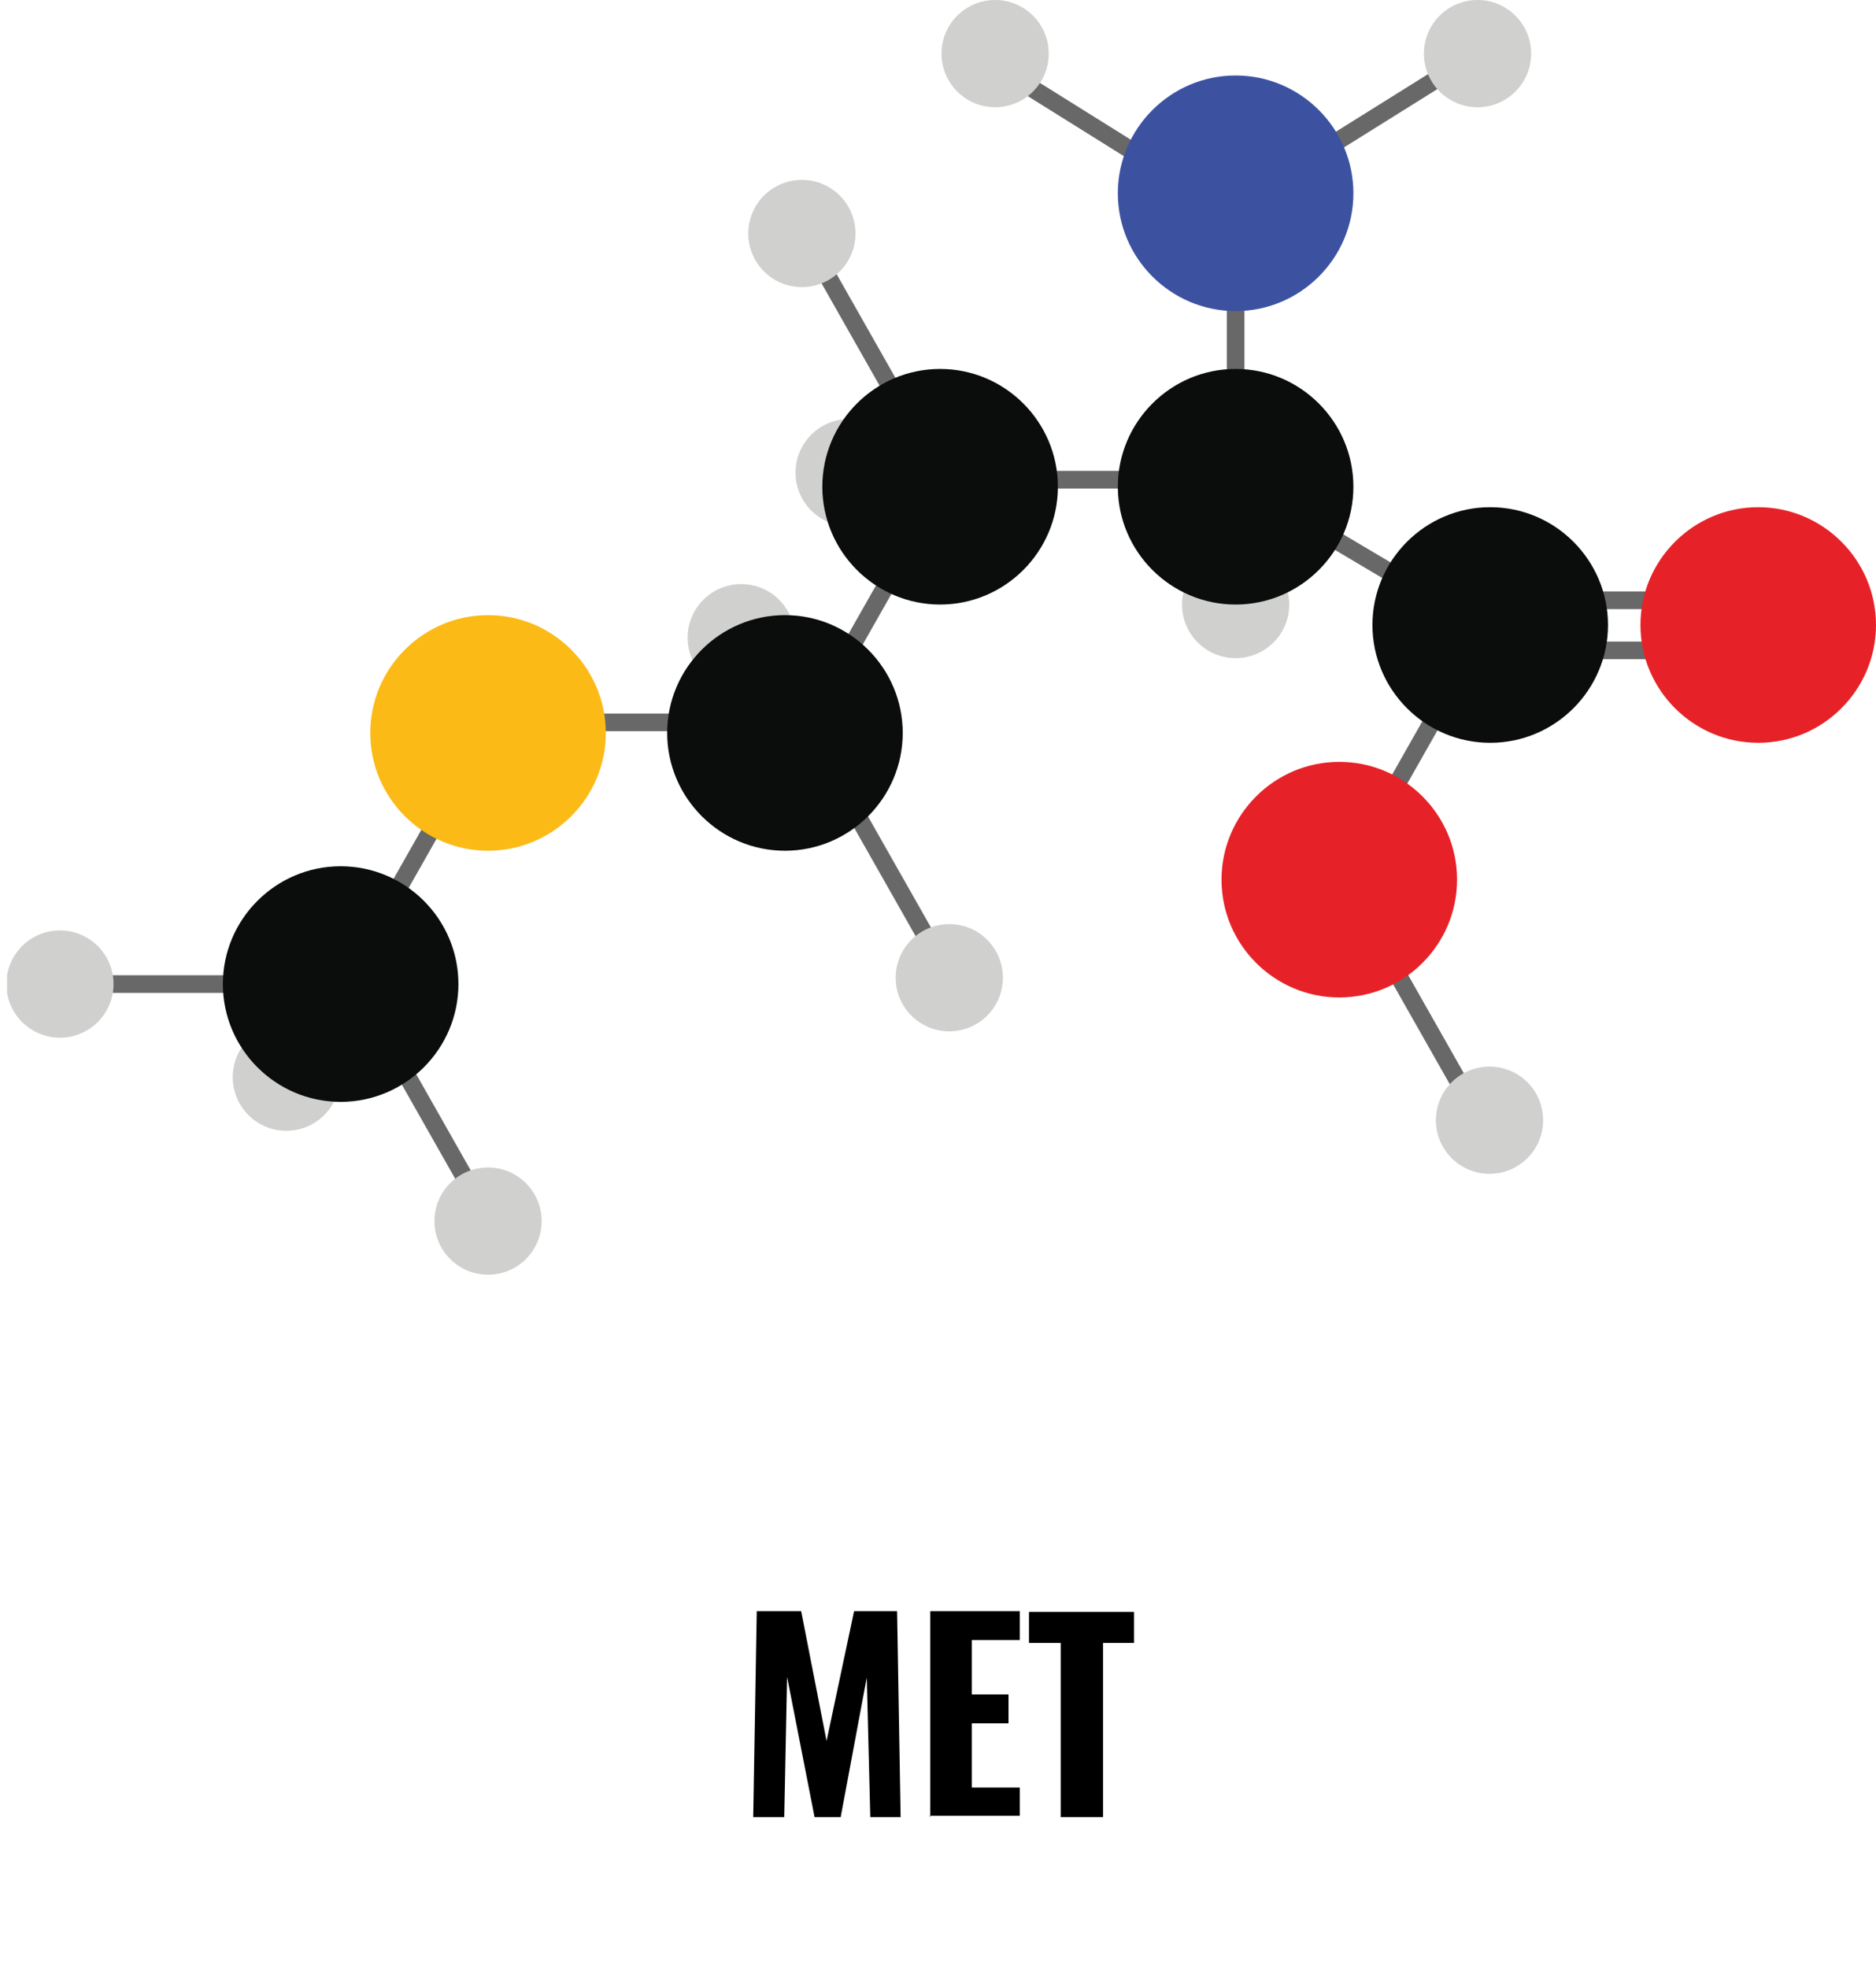 <?xml version="1.0" encoding="UTF-8"?>
<svg id="Capa_1" data-name="Capa 1" xmlns="http://www.w3.org/2000/svg" xmlns:xlink="http://www.w3.org/1999/xlink" version="1.1" viewBox="0 0 266 279">
  <defs>
    <style>
      .cls-1 {
        clip-path: url(#clippath);
      }

      .cls-2, .cls-3, .cls-4, .cls-5, .cls-6, .cls-7, .cls-8 {
        stroke-width: 0px;
      }

      .cls-2, .cls-9 {
        fill: none;
      }

      .cls-3 {
        fill: #e62228;
      }

      .cls-4 {
        fill: #000;
      }

      .cls-5 {
        fill: #0b0c0c;
      }

      .cls-6 {
        fill: #3c52a1;
      }

      .cls-9 {
        stroke: #686868;
        stroke-miterlimit: 10;
        stroke-width: 2.5px;
      }

      .cls-7 {
        fill: #d0d0cf;
      }

      .cls-8 {
        fill: #fcba17;
      }
    </style>
    <clipPath id="clippath">
      <rect class="cls-2" x="1" width="265" height="180.7"/>
    </clipPath>
  </defs>
  <g class="cls-1">
    <g>
      <path class="cls-7" d="M97.5,90.4c0,4.2,3.4,7.6,7.6,7.6s7.6-3.4,7.6-7.6-3.4-7.6-7.6-7.6-7.6,3.4-7.6,7.6Z"/>
      <path class="cls-7" d="M167.6,85.7c0,4.2,3.4,7.6,7.6,7.6s7.6-3.4,7.6-7.6-3.4-7.6-7.6-7.6-7.6,3.4-7.6,7.6Z"/>
      <path class="cls-7" d="M112.8,67c0,4.2,3.4,7.6,7.6,7.6s7.6-3.4,7.6-7.6-3.4-7.6-7.6-7.6-7.6,3.4-7.6,7.6Z"/>
      <path class="cls-7" d="M33,152.7c0,4.2,3.4,7.6,7.6,7.6s7.6-3.4,7.6-7.6-3.4-7.6-7.6-7.6-7.6,3.4-7.6,7.6Z"/>
      <path class="cls-9" d="M209.5,7.6l-30.9,19.3"/>
      <path class="cls-9" d="M138.6,7.7l30.9,19.3"/>
      <path class="cls-9" d="M238.4,85.1h-18.7"/>
      <path class="cls-9" d="M163.5,68h-18.7"/>
      <path class="cls-9" d="M99.2,102.4h-18.7"/>
      <path class="cls-9" d="M39.5,139.5H11.5"/>
      <path class="cls-9" d="M238.4,92.2h-18.7"/>
      <path class="cls-9" d="M67.4,169.6l-11-19.4"/>
      <path class="cls-9" d="M133.3,136.3l-13.5-23.8"/>
      <path class="cls-9" d="M209.5,158.1l-13.5-23.8"/>
      <path class="cls-9" d="M128.1,58.1l-13.5-23.8"/>
      <path class="cls-9" d="M130.8,73.9l-13.5,23.8"/>
      <path class="cls-9" d="M206.6,96.1l-13.5,23.8"/>
      <path class="cls-9" d="M65,110.9l-13.5,23.8"/>
      <path class="cls-9" d="M175.2,58.1v-20.3"/>
      <path class="cls-9" d="M184.9,73.9l15,8.9"/>
      <path class="cls-5" d="M194.6,88.6c0,9.2,7.5,16.7,16.7,16.7s16.7-7.5,16.7-16.7-7.5-16.7-16.7-16.7-16.7,7.5-16.7,16.7Z"/>
      <path class="cls-5" d="M158.5,69c0,9.2,7.5,16.7,16.7,16.7s16.7-7.5,16.7-16.7-7.5-16.7-16.7-16.7-16.7,7.5-16.7,16.7Z"/>
      <path class="cls-5" d="M116.6,69c0,9.2,7.5,16.7,16.7,16.7s16.7-7.5,16.7-16.7-7.5-16.7-16.7-16.7-16.7,7.5-16.7,16.7Z"/>
      <path class="cls-5" d="M94.6,103.9c0,9.2,7.5,16.7,16.7,16.7s16.7-7.5,16.7-16.7-7.5-16.7-16.7-16.7-16.7,7.5-16.7,16.7Z"/>
      <path class="cls-5" d="M31.6,139.5c0,9.2,7.5,16.7,16.7,16.7s16.7-7.5,16.7-16.7-7.5-16.7-16.7-16.7-16.7,7.5-16.7,16.7Z"/>
      <path class="cls-8" d="M52.5,103.9c0,9.2,7.5,16.7,16.7,16.7s16.7-7.5,16.7-16.7-7.5-16.7-16.7-16.7-16.7,7.5-16.7,16.7Z"/>
      <path class="cls-3" d="M173.2,124.7c0,9.2,7.5,16.7,16.7,16.7s16.7-7.5,16.7-16.7-7.5-16.7-16.7-16.7-16.7,7.5-16.7,16.7Z"/>
      <path class="cls-3" d="M232.6,88.6c0,9.2,7.5,16.7,16.7,16.7s16.7-7.5,16.7-16.7-7.5-16.7-16.7-16.7-16.7,7.5-16.7,16.7Z"/>
      <path class="cls-6" d="M158.5,27.4c0,9.2,7.5,16.7,16.7,16.7s16.7-7.5,16.7-16.7-7.5-16.7-16.7-16.7-16.7,7.5-16.7,16.7Z"/>
      <path class="cls-7" d="M201.9,7.6c0,4.2,3.4,7.6,7.6,7.6s7.6-3.4,7.6-7.6S213.7,0,209.5,0c-4.2,0-7.6,3.4-7.6,7.6Z"/>
      <path class="cls-7" d="M133.5,7.6c0,4.2,3.4,7.6,7.6,7.6s7.6-3.4,7.6-7.6S145.3,0,141.1,0c-4.2,0-7.6,3.4-7.6,7.6Z"/>
      <path class="cls-7" d="M203.6,158.8c0,4.2,3.4,7.6,7.6,7.6s7.6-3.4,7.6-7.6-3.4-7.6-7.6-7.6-7.6,3.4-7.6,7.6Z"/>
      <path class="cls-7" d="M127,138.6c0,4.2,3.4,7.6,7.6,7.6s7.6-3.4,7.6-7.6-3.4-7.6-7.6-7.6-7.6,3.4-7.6,7.6Z"/>
      <path class="cls-7" d="M106.1,33.1c0,4.2,3.4,7.6,7.6,7.6s7.6-3.4,7.6-7.6-3.4-7.6-7.6-7.6-7.6,3.4-7.6,7.6Z"/>
      <path class="cls-7" d="M61.6,173.1c0,4.2,3.4,7.6,7.6,7.6s7.6-3.4,7.6-7.6-3.4-7.6-7.6-7.6-7.6,3.4-7.6,7.6Z"/>
      <path class="cls-7" d="M.9,139.5c0,4.2,3.4,7.6,7.6,7.6s7.6-3.4,7.6-7.6-3.4-7.6-7.6-7.6-7.6,3.4-7.6,7.6Z"/>
    </g>
  </g>
  <g>
    <path class="cls-4" d="M106.8,257.6l.5-29.2h6.3l3.6,18.4,3.9-18.4h6.1l.5,29.2h-4.3l-.5-19.8-3.7,19.8h-3.7l-3.9-19.9-.4,19.9h-4.4Z"/>
    <path class="cls-4" d="M131.9,257.6v-29.2h12.7v4.1h-6.8v7.7h5.2v4.1h-5.2v9.1h6.8v4h-12.8Z"/>
    <path class="cls-4" d="M150.4,257.6v-24.7h-4.5v-4.4h14.9v4.4h-4.4v24.7h-6Z"/>
  </g>
</svg>